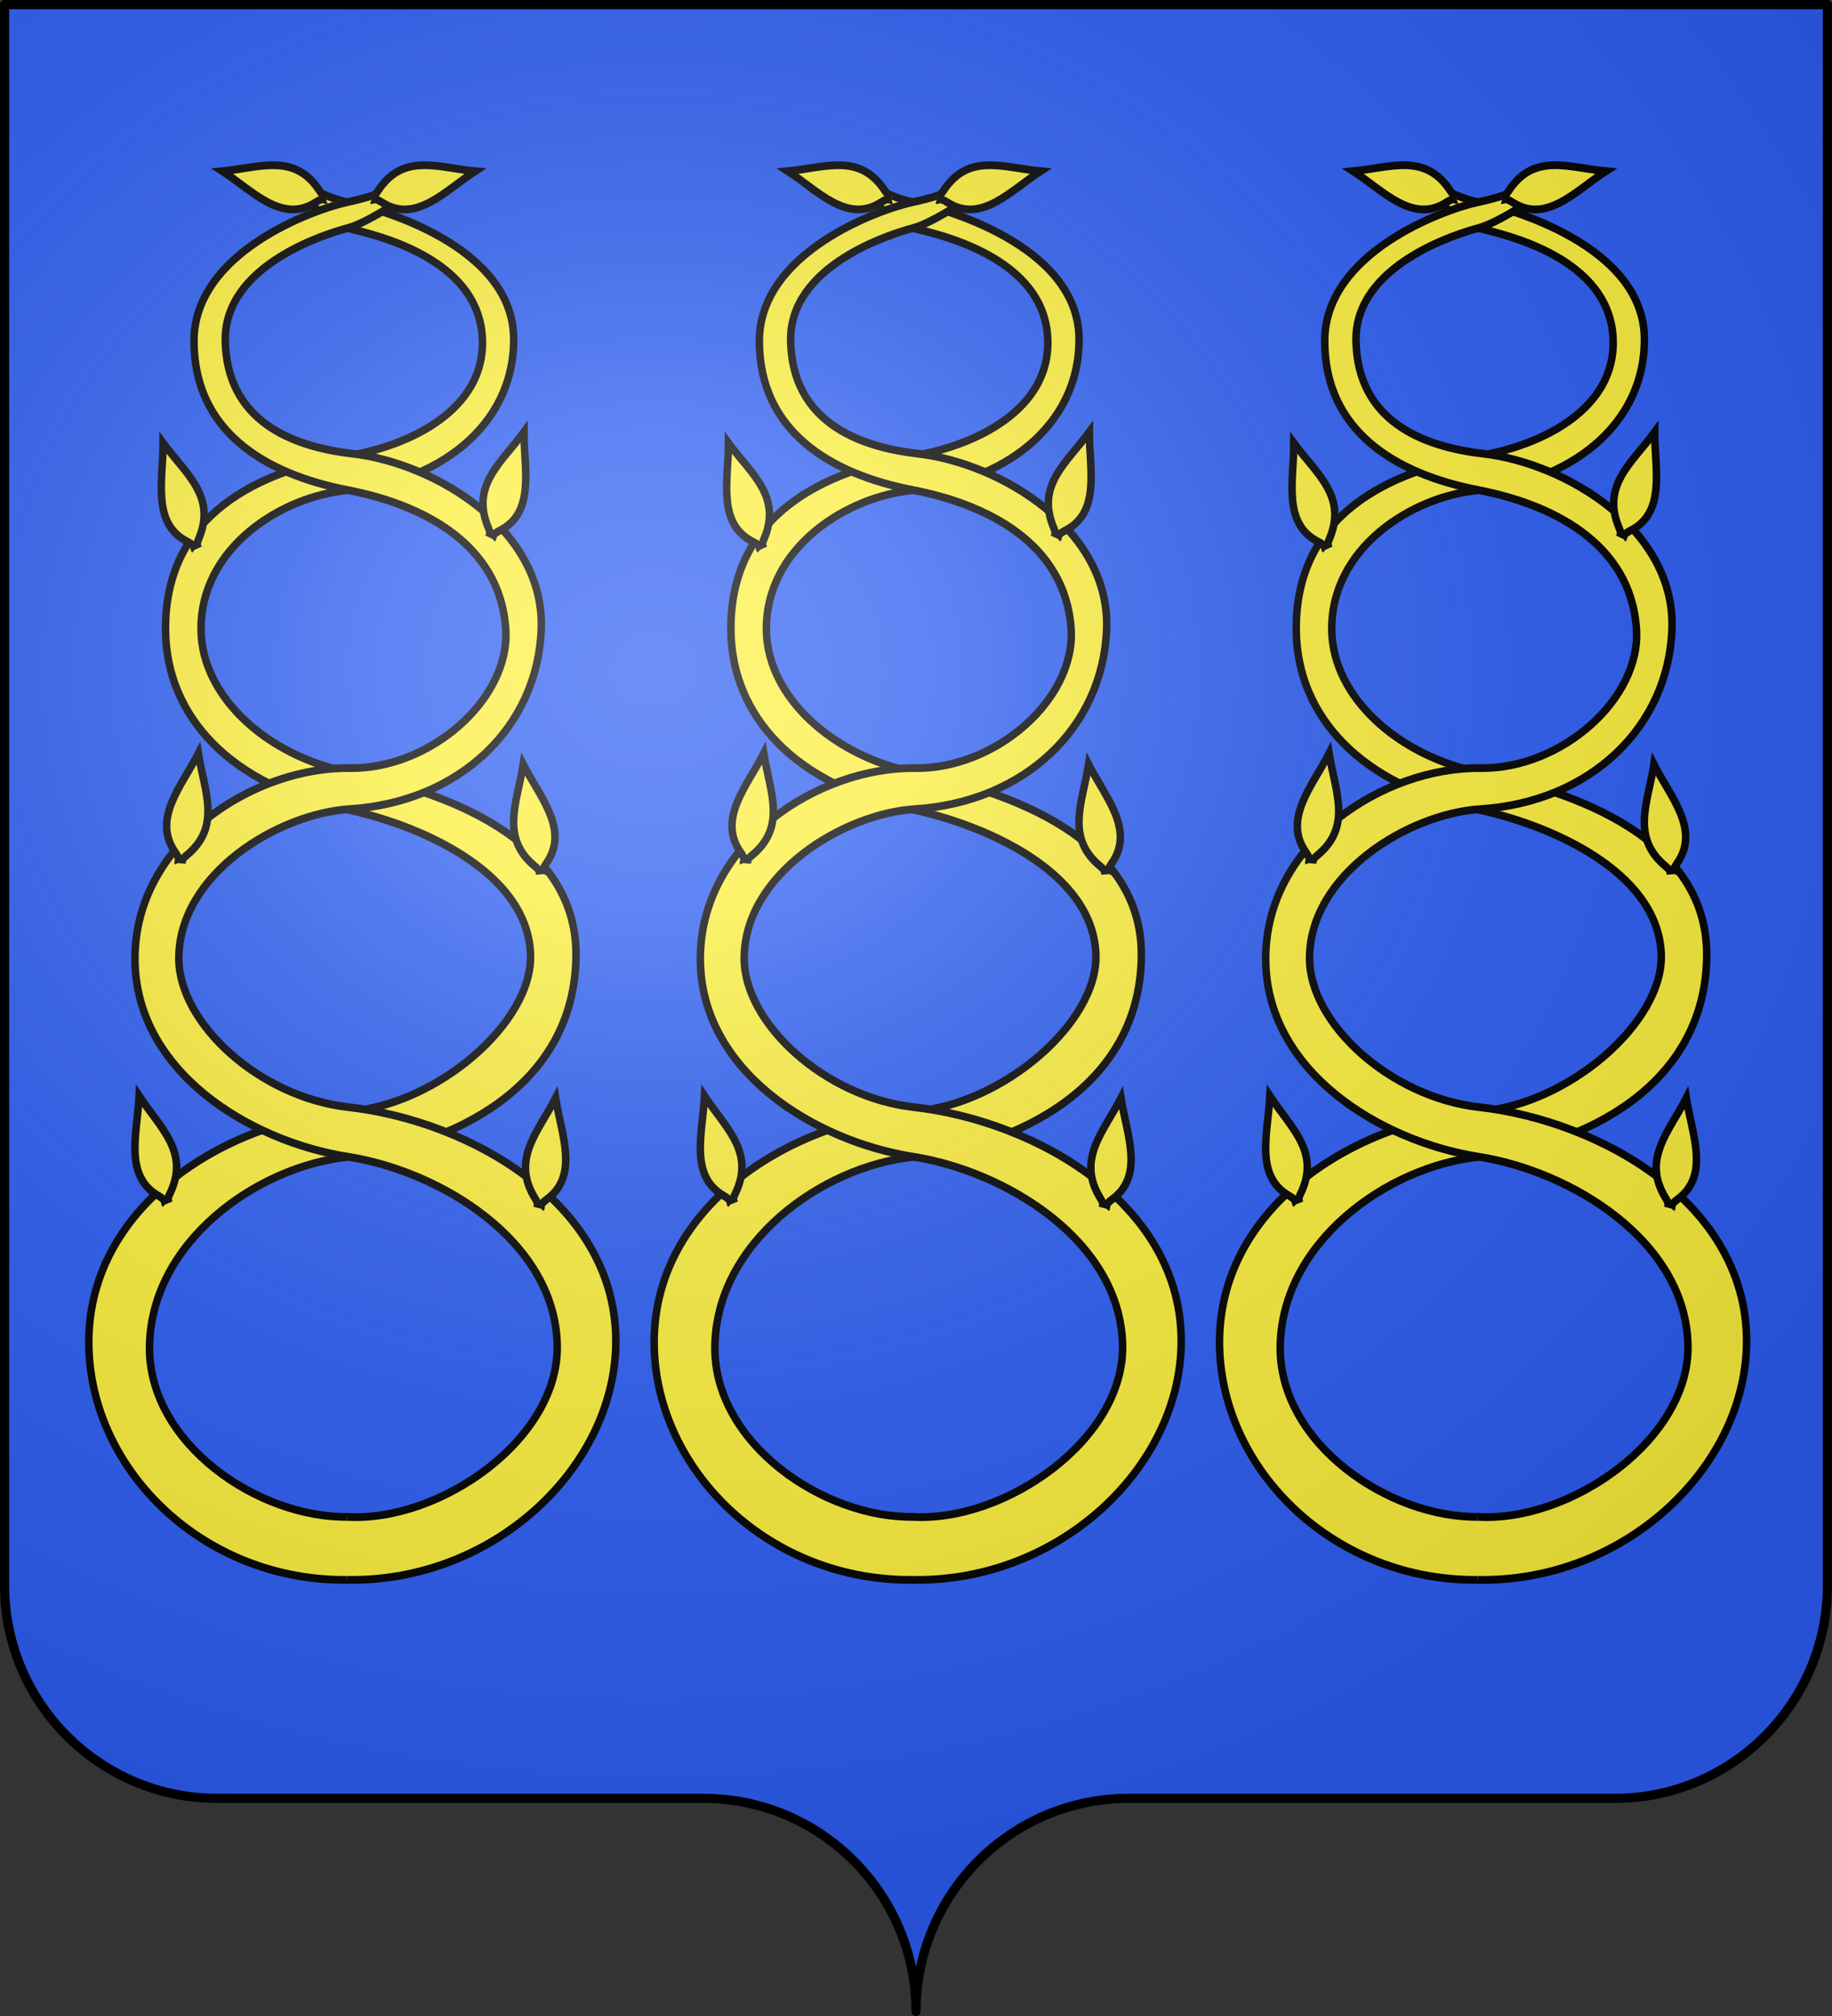 <?xml version="1.0" encoding="UTF-8" standalone="no"?>
<svg
   xmlns:dc="http://purl.org/dc/elements/1.1/"
   xmlns:cc="http://web.resource.org/cc/"
   xmlns:rdf="http://www.w3.org/1999/02/22-rdf-syntax-ns#"
   xmlns:svg="http://www.w3.org/2000/svg"
   xmlns="http://www.w3.org/2000/svg"
   xmlns:xlink="http://www.w3.org/1999/xlink"
   xmlns:sodipodi="http://sodipodi.sourceforge.net/DTD/sodipodi-0.dtd"
   xmlns:inkscape="http://www.inkscape.org/namespaces/inkscape"
   height="660"
   width="600"
   version="1.0"
   id="svg2"
   sodipodi:version="0.32"
   inkscape:version="0.45.1"
   sodipodi:docname="Blason ville fr La Redorte (Aude).svg"
   sodipodi:docbase="C:\Users\Jany\Documents\aaaOuiqui\Blasons\Blasons autres"
   inkscape:output_extension="org.inkscape.output.svg.inkscape">
  <rect width="100%" height="100%" fill="#333333" stroke="none"/>
  <sodipodi:namedview
     inkscape:window-height="814"
     inkscape:window-width="1152"
     inkscape:pageshadow="2"
     inkscape:pageopacity="0.0"
     guidetolerance="10.0"
     gridtolerance="10.0"
     objecttolerance="10.0"
     borderopacity="1.0"
     bordercolor="#666666"
     pagecolor="#ffffff"
     id="base"
     showgrid="false"
     height="660px"
     inkscape:zoom="0.29462782"
     inkscape:cx="-45.228039"
     inkscape:cy="93.887675"
     inkscape:window-x="-8"
     inkscape:window-y="-8"
     inkscape:current-layer="layer1" />
  <desc
     id="desc4">Flag of Canton of Valais (Wallis)</desc>
  <defs
     id="defs6">
    <linearGradient
       id="linearGradient2893">
      <stop
         style="stop-color:white;stop-opacity:0.314;"
         offset="0"
         id="stop2895" />
      <stop
         id="stop2897"
         offset="0.19"
         style="stop-color:white;stop-opacity:0.251;" />
      <stop
         style="stop-color:#6b6b6b;stop-opacity:0.125;"
         offset="0.6"
         id="stop2901" />
      <stop
         style="stop-color:black;stop-opacity:0.125;"
         offset="1"
         id="stop2899" />
    </linearGradient>
    <radialGradient
       inkscape:collect="always"
       xlink:href="#linearGradient2893"
       id="radialGradient11919"
       gradientUnits="userSpaceOnUse"
       gradientTransform="matrix(1.551,0,0,1.35,-227.894,-51.264)"
       cx="285.186"
       cy="200.448"
       fx="285.186"
       fy="200.448"
       r="300" />
  </defs>
  <g
     inkscape:groupmode="layer"
     id="layer1"
     inkscape:label="Fond écu">
    <path
       id="path2014"
       style="fill:#2b5df2;fill-opacity:1;fill-rule:nonzero;stroke:none;stroke-width:5;stroke-linecap:round;stroke-linejoin:round;stroke-miterlimit:4;stroke-dashoffset:0;stroke-opacity:1"
       d="M 300,658.499 C 300,619.995 331.203,588.746 369.65,588.746 C 408.097,588.746 490.403,588.746 528.85,588.746 C 567.297,588.746 598.5,557.496 598.5,518.992 L 598.5,1.5 L 1.5,1.5 L 1.5,518.992 C 1.5,557.496 32.703,588.746 71.15,588.746 C 109.597,588.746 191.903,588.746 230.35,588.746 C 268.797,588.746 300,619.995 300,658.499 z "
       sodipodi:nodetypes="cssccccssc" />
    <g
       id="g16565"
       transform="matrix(1,0,0,1.038,6.788,-9.078)"
       style="fill:#fcef3c;stroke:#000000;stroke-opacity:1;stroke-width:2.454;stroke-miterlimit:4;stroke-dasharray:none">
      <g
         inkscape:label="Calque 1"
         id="g16419"
         transform="matrix(0.343,0,0,0.343,234.228,-38.238)"
         style="fill:#fcef3c;stroke:#000000;stroke-opacity:1;stroke-width:7.155;stroke-miterlimit:4;stroke-dasharray:none">
        <g
           id="g16319"
           style="fill:#fcef3c;stroke:#000000;stroke-opacity:1;stroke-width:7.155;stroke-miterlimit:4;stroke-dasharray:none">
          <g
             transform="translate(230.315,153.543)"
             id="g13873"
             style="stroke:#000000;stroke-width:7.155;stroke-miterlimit:4;stroke-dasharray:none;stroke-opacity:1;fill:#fcef3c">
            <path
               style="fill:#fcef3c;fill-opacity:1;fill-rule:evenodd;stroke:#000000;stroke-width:7.155;stroke-linecap:butt;stroke-linejoin:miter;stroke-miterlimit:4;stroke-dasharray:none;stroke-opacity:1"
               d="M -599.495,1378.219 C -686.437,1379.934 -791.26,1310.551 -790.226,1221.781 C -789.111,1126.002 -688.265,1055.79 -599.98,1047.117 C -502.718,1037.562 -382.948,982.842 -383.012,860.875 C -383.068,754.039 -509.465,711.26 -599.495,693.726 C -678.073,678.423 -739.572,624.441 -740.997,563.938 C -742.76,487.316 -664.022,439.44 -600.203,434.148 C -518.394,427.365 -442.112,377.408 -442.502,295 C -442.91,208.629 -574.146,174.582 -599.698,169.622 C -623.875,164.929 -641.97,153.592 -649.412,147.531 L -649.412,157.406 C -642.632,163.467 -622.699,187.868 -599.698,193.495 C -575.62,199.387 -475.591,220.239 -472.377,295 C -469.538,359.592 -540.532,392.901 -600.203,402.562 C -684.319,416.181 -776.577,455.848 -774.903,563.938 C -773.689,642.344 -713.08,705.641 -603.495,727.43 C -535.805,740.89 -429.372,783.511 -426.422,860.875 C -424.026,923.725 -515.614,999.18 -599.98,1005.454 C -717.913,1014.225 -851.074,1093.425 -848.153,1221.781 C -845.554,1335.978 -738.231,1438.347 -599.495,1436.134"
               id="path2180"
               sodipodi:nodetypes="cssssssszcczsssssssc" />
            <path
               sodipodi:nodetypes="cssssssszcczsssssssc"
               id="path13836"
               d="M -601.643,1378.219 C -513.242,1383.325 -398.657,1306.992 -400.921,1219.781 C -403.408,1124.028 -512.9,1060.378 -600.613,1047.117 C -695.017,1032.843 -804.17,968.371 -804.106,864.875 C -804.041,758.039 -690.811,688.508 -599.098,689.726 C -521.948,690.752 -445.735,626.182 -450.09,561.938 C -455.505,482.069 -532.175,446.897 -600.613,434.148 C -681.04,419.166 -747.708,379.384 -747.749,297 C -747.789,215.497 -633.43,175.789 -600.613,169.158 C -569.167,162.804 -538.341,149.592 -530.899,143.531 L -530.899,153.406 C -537.679,159.467 -579.59,187.628 -600.613,193.031 C -620.293,198.089 -719.352,226.686 -717.874,297 C -716.33,370.381 -654.634,394.129 -596.613,400.562 C -517.311,409.355 -412.66,470.33 -416.184,561.938 C -419.643,651.868 -493.798,720.96 -599.098,727.43 C -667.983,731.663 -762.399,787.455 -762.231,864.875 C -762.102,924.695 -684.979,992.323 -600.613,1001.454 C -483.041,1014.18 -342.627,1091.414 -344.975,1219.781 C -347.058,1333.702 -462.091,1438.585 -601.643,1436.134"
               style="fill:#fcef3c;fill-opacity:1;fill-rule:evenodd;stroke:#000000;stroke-width:7.155;stroke-linecap:butt;stroke-linejoin:miter;stroke-miterlimit:4;stroke-dasharray:none;stroke-opacity:1" />
          </g>
          <path
             sodipodi:nodetypes="cscss"
             id="path13877"
             d="M -348.818,317.253 C -346.932,316.986 -344.902,317.148 -341.963,312.77 C -317.882,276.897 -284.393,291.211 -249.014,294.396 C -277.462,312.175 -305.951,343.328 -338.371,322.815 C -345.721,318.165 -346.623,321.437 -348.124,320.931"
             style="fill:#fcef3c;fill-rule:evenodd;stroke:#000000;stroke-width:7.155;stroke-linecap:butt;stroke-linejoin:miter;stroke-miterlimit:4;stroke-dasharray:none;stroke-opacity:1" />
          <path
             style="fill:#fcef3c;fill-rule:evenodd;stroke:#000000;stroke-width:7.155;stroke-linecap:butt;stroke-linejoin:miter;stroke-miterlimit:4;stroke-dasharray:none;stroke-opacity:1"
             d="M -390.436,317.253 C -392.321,316.986 -394.352,317.148 -397.29,312.77 C -421.371,276.897 -454.861,291.211 -490.239,294.396 C -461.791,312.175 -433.303,343.328 -400.882,322.815 C -393.532,318.165 -392.631,321.437 -391.13,320.931"
             id="path13879"
             sodipodi:nodetypes="cscss" />
          <path
             inkscape:transform-center-x="7.8860606"
             inkscape:transform-center-y="23.947008"
             sodipodi:nodetypes="cscss"
             id="path13881"
             d="M -513.249,641.024 C -514.025,639.285 -515.242,637.652 -513.096,632.835 C -495.515,593.367 -525.443,572.613 -546.95,544.342 C -546.883,577.888 -558.124,618.58 -523.514,635.133 C -515.668,638.886 -517.96,641.39 -516.733,642.392"
             style="fill:#fcef3c;fill-rule:evenodd;stroke:#000000;stroke-width:7.155;stroke-linecap:butt;stroke-linejoin:miter;stroke-miterlimit:4;stroke-dasharray:none;stroke-opacity:1" />
          <path
             style="fill:#fcef3c;fill-rule:evenodd;stroke:#000000;stroke-width:7.155;stroke-linecap:butt;stroke-linejoin:miter;stroke-miterlimit:4;stroke-dasharray:none;stroke-opacity:1"
             d="M -236.053,630.902 C -235.276,629.163 -234.06,627.53 -236.205,622.713 C -253.786,583.245 -223.858,562.491 -202.351,534.22 C -202.418,567.767 -191.177,608.458 -225.787,625.011 C -233.634,628.764 -231.342,631.268 -232.568,632.27"
             id="path13883"
             sodipodi:nodetypes="cscss"
             inkscape:transform-center-y="23.947008"
             inkscape:transform-center-x="-7.8860619" />
          <path
             inkscape:transform-center-x="-22.325273"
             inkscape:transform-center-y="15.958133"
             sodipodi:nodetypes="cscss"
             id="path13885"
             d="M -187.483,941.08 C -187.614,939.18 -187.306,937.167 -191.46,933.92 C -225.506,907.317 -208.815,874.946 -203.09,839.889 C -187.407,869.544 -158.387,900.203 -181.183,931.061 C -186.35,938.057 -183.152,939.192 -183.765,940.653"
             style="fill:#fcef3c;fill-rule:evenodd;stroke:#000000;stroke-width:7.155;stroke-linecap:butt;stroke-linejoin:miter;stroke-miterlimit:4;stroke-dasharray:none;stroke-opacity:1" />
          <path
             style="fill:#fcef3c;fill-rule:evenodd;stroke:#000000;stroke-width:7.155;stroke-linecap:butt;stroke-linejoin:miter;stroke-miterlimit:4;stroke-dasharray:none;stroke-opacity:1"
             d="M -528.858,930.958 C -528.727,929.058 -529.036,927.045 -524.881,923.799 C -490.836,897.195 -507.526,864.824 -513.252,829.767 C -528.934,859.422 -557.954,890.081 -535.159,920.94 C -529.991,927.935 -533.19,929.071 -532.577,930.531"
             id="path13887"
             sodipodi:nodetypes="cscss"
             inkscape:transform-center-x="345.57409" />
          <path
             inkscape:transform-center-y="-9.0162"
             inkscape:transform-center-x="-22.186594"
             sodipodi:nodetypes="cscss"
             id="path13889"
             d="M -541.223,1243.083 C -541.906,1241.305 -543.035,1239.611 -540.64,1234.914 C -521.007,1196.425 -549.802,1174.126 -569.792,1144.763 C -571.49,1178.266 -584.855,1218.31 -551.164,1236.661 C -543.526,1240.821 -545.946,1243.201 -544.774,1244.266"
             style="fill:#fcef3c;fill-rule:evenodd;stroke:#000000;stroke-width:7.155;stroke-linecap:butt;stroke-linejoin:miter;stroke-miterlimit:4;stroke-dasharray:none;stroke-opacity:1" />
          <path
             style="fill:#fcef3c;fill-rule:evenodd;stroke:#000000;stroke-width:7.155;stroke-linecap:butt;stroke-linejoin:miter;stroke-miterlimit:4;stroke-dasharray:none;stroke-opacity:1"
             d="M -190.011,1247.434 C -189.522,1245.593 -188.581,1243.787 -191.467,1239.374 C -215.114,1203.212 -188.875,1177.954 -172.149,1146.617 C -166.869,1179.745 -149.287,1218.124 -180.816,1239.982 C -187.964,1244.938 -185.302,1247.044 -186.354,1248.228"
             id="path13891"
             sodipodi:nodetypes="cscss" />
        </g>
      </g>
      <g
         inkscape:label="Calque 1"
         id="g16459"
         transform="matrix(0.343,0,0,0.343,419.39,-38.238)"
         style="fill:#fcef3c;stroke:#000000;stroke-opacity:1;stroke-width:7.155;stroke-miterlimit:4;stroke-dasharray:none">
        <g
           id="g16461"
           style="fill:#fcef3c;stroke:#000000;stroke-opacity:1;stroke-width:7.155;stroke-miterlimit:4;stroke-dasharray:none">
          <g
             transform="translate(230.315,153.543)"
             id="g16463"
             style="stroke:#000000;stroke-width:7.155;stroke-miterlimit:4;stroke-dasharray:none;stroke-opacity:1;fill:#fcef3c">
            <path
               style="fill:#fcef3c;fill-opacity:1;fill-rule:evenodd;stroke:#000000;stroke-width:7.155;stroke-linecap:butt;stroke-linejoin:miter;stroke-miterlimit:4;stroke-dasharray:none;stroke-opacity:1"
               d="M -599.495,1378.219 C -686.437,1379.934 -791.26,1310.551 -790.226,1221.781 C -789.111,1126.002 -688.265,1055.79 -599.98,1047.117 C -502.718,1037.562 -382.948,982.842 -383.012,860.875 C -383.068,754.039 -509.465,711.26 -599.495,693.726 C -678.073,678.423 -739.572,624.441 -740.997,563.938 C -742.76,487.316 -664.022,439.44 -600.203,434.148 C -518.394,427.365 -442.112,377.408 -442.502,295 C -442.91,208.629 -574.146,174.582 -599.698,169.622 C -623.875,164.929 -641.97,153.592 -649.412,147.531 L -649.412,157.406 C -642.632,163.467 -622.699,187.868 -599.698,193.495 C -575.62,199.387 -475.591,220.239 -472.377,295 C -469.538,359.592 -540.532,392.901 -600.203,402.562 C -684.319,416.181 -776.577,455.848 -774.903,563.938 C -773.689,642.344 -713.08,705.641 -603.495,727.43 C -535.805,740.89 -429.372,783.511 -426.422,860.875 C -424.026,923.725 -515.614,999.18 -599.98,1005.454 C -717.913,1014.225 -851.074,1093.425 -848.153,1221.781 C -845.554,1335.978 -738.231,1438.347 -599.495,1436.134"
               id="path16465"
               sodipodi:nodetypes="cssssssszcczsssssssc" />
            <path
               sodipodi:nodetypes="cssssssszcczsssssssc"
               id="path16467"
               d="M -601.643,1378.219 C -513.242,1383.325 -398.657,1306.992 -400.921,1219.781 C -403.408,1124.028 -512.9,1060.378 -600.613,1047.117 C -695.017,1032.843 -804.17,968.371 -804.106,864.875 C -804.041,758.039 -690.811,688.508 -599.098,689.726 C -521.948,690.752 -445.735,626.182 -450.09,561.938 C -455.505,482.069 -532.175,446.897 -600.613,434.148 C -681.04,419.166 -747.708,379.384 -747.749,297 C -747.789,215.497 -633.43,175.789 -600.613,169.158 C -569.167,162.804 -538.341,149.592 -530.899,143.531 L -530.899,153.406 C -537.679,159.467 -579.59,187.628 -600.613,193.031 C -620.293,198.089 -719.352,226.686 -717.874,297 C -716.33,370.381 -654.634,394.129 -596.613,400.562 C -517.311,409.355 -412.66,470.33 -416.184,561.938 C -419.643,651.868 -493.798,720.96 -599.098,727.43 C -667.983,731.663 -762.399,787.455 -762.231,864.875 C -762.102,924.695 -684.979,992.323 -600.613,1001.454 C -483.041,1014.18 -342.627,1091.414 -344.975,1219.781 C -347.058,1333.702 -462.091,1438.585 -601.643,1436.134"
               style="fill:#fcef3c;fill-opacity:1;fill-rule:evenodd;stroke:#000000;stroke-width:7.155;stroke-linecap:butt;stroke-linejoin:miter;stroke-miterlimit:4;stroke-dasharray:none;stroke-opacity:1" />
          </g>
          <path
             sodipodi:nodetypes="cscss"
             id="path16469"
             d="M -348.818,317.253 C -346.932,316.986 -344.902,317.148 -341.963,312.77 C -317.882,276.897 -284.393,291.211 -249.014,294.396 C -277.462,312.175 -305.951,343.328 -338.371,322.815 C -345.721,318.165 -346.623,321.437 -348.124,320.931"
             style="fill:#fcef3c;fill-rule:evenodd;stroke:#000000;stroke-width:7.155;stroke-linecap:butt;stroke-linejoin:miter;stroke-miterlimit:4;stroke-dasharray:none;stroke-opacity:1" />
          <path
             style="fill:#fcef3c;fill-rule:evenodd;stroke:#000000;stroke-width:7.155;stroke-linecap:butt;stroke-linejoin:miter;stroke-miterlimit:4;stroke-dasharray:none;stroke-opacity:1"
             d="M -390.436,317.253 C -392.321,316.986 -394.352,317.148 -397.29,312.77 C -421.371,276.897 -454.861,291.211 -490.239,294.396 C -461.791,312.175 -433.303,343.328 -400.882,322.815 C -393.532,318.165 -392.631,321.437 -391.13,320.931"
             id="path16471"
             sodipodi:nodetypes="cscss" />
          <path
             inkscape:transform-center-x="7.8860606"
             inkscape:transform-center-y="23.947008"
             sodipodi:nodetypes="cscss"
             id="path16473"
             d="M -513.249,641.024 C -514.025,639.285 -515.242,637.652 -513.096,632.835 C -495.515,593.367 -525.443,572.613 -546.95,544.342 C -546.883,577.888 -558.124,618.58 -523.514,635.133 C -515.668,638.886 -517.96,641.39 -516.733,642.392"
             style="fill:#fcef3c;fill-rule:evenodd;stroke:#000000;stroke-width:7.155;stroke-linecap:butt;stroke-linejoin:miter;stroke-miterlimit:4;stroke-dasharray:none;stroke-opacity:1" />
          <path
             style="fill:#fcef3c;fill-rule:evenodd;stroke:#000000;stroke-width:7.155;stroke-linecap:butt;stroke-linejoin:miter;stroke-miterlimit:4;stroke-dasharray:none;stroke-opacity:1"
             d="M -236.053,630.902 C -235.276,629.163 -234.06,627.53 -236.205,622.713 C -253.786,583.245 -223.858,562.491 -202.351,534.22 C -202.418,567.767 -191.177,608.458 -225.787,625.011 C -233.634,628.764 -231.342,631.268 -232.568,632.27"
             id="path16475"
             sodipodi:nodetypes="cscss"
             inkscape:transform-center-y="23.947008"
             inkscape:transform-center-x="-7.8860619" />
          <path
             inkscape:transform-center-x="-22.325273"
             inkscape:transform-center-y="15.958133"
             sodipodi:nodetypes="cscss"
             id="path16477"
             d="M -187.483,941.08 C -187.614,939.18 -187.306,937.167 -191.46,933.92 C -225.506,907.317 -208.815,874.946 -203.09,839.889 C -187.407,869.544 -158.387,900.203 -181.183,931.061 C -186.35,938.057 -183.152,939.192 -183.765,940.653"
             style="fill:#fcef3c;fill-rule:evenodd;stroke:#000000;stroke-width:7.155;stroke-linecap:butt;stroke-linejoin:miter;stroke-miterlimit:4;stroke-dasharray:none;stroke-opacity:1" />
          <path
             style="fill:#fcef3c;fill-rule:evenodd;stroke:#000000;stroke-width:7.155;stroke-linecap:butt;stroke-linejoin:miter;stroke-miterlimit:4;stroke-dasharray:none;stroke-opacity:1"
             d="M -528.858,930.958 C -528.727,929.058 -529.036,927.045 -524.881,923.799 C -490.836,897.195 -507.526,864.824 -513.252,829.767 C -528.934,859.422 -557.954,890.081 -535.159,920.94 C -529.991,927.935 -533.19,929.071 -532.577,930.531"
             id="path16479"
             sodipodi:nodetypes="cscss"
             inkscape:transform-center-x="345.57409" />
          <path
             inkscape:transform-center-y="-9.0162"
             inkscape:transform-center-x="-22.186594"
             sodipodi:nodetypes="cscss"
             id="path16481"
             d="M -541.223,1243.083 C -541.906,1241.305 -543.035,1239.611 -540.64,1234.914 C -521.007,1196.425 -549.802,1174.126 -569.792,1144.763 C -571.49,1178.266 -584.855,1218.31 -551.164,1236.661 C -543.526,1240.821 -545.946,1243.201 -544.774,1244.266"
             style="fill:#fcef3c;fill-rule:evenodd;stroke:#000000;stroke-width:7.155;stroke-linecap:butt;stroke-linejoin:miter;stroke-miterlimit:4;stroke-dasharray:none;stroke-opacity:1" />
          <path
             style="fill:#fcef3c;fill-rule:evenodd;stroke:#000000;stroke-width:7.155;stroke-linecap:butt;stroke-linejoin:miter;stroke-miterlimit:4;stroke-dasharray:none;stroke-opacity:1"
             d="M -190.011,1247.434 C -189.522,1245.593 -188.581,1243.787 -191.467,1239.374 C -215.114,1203.212 -188.875,1177.954 -172.149,1146.617 C -166.869,1179.745 -149.287,1218.124 -180.816,1239.982 C -187.964,1244.938 -185.302,1247.044 -186.354,1248.228"
             id="path16483"
             sodipodi:nodetypes="cscss" />
        </g>
      </g>
      <g
         transform="matrix(0.343,0,0,0.343,604.551,-38.238)"
         id="g16433"
         inkscape:label="Calque 1"
         style="fill:#fcef3c;stroke:#000000;stroke-opacity:1;stroke-width:7.155;stroke-miterlimit:4;stroke-dasharray:none">
        <g
           id="g16435"
           style="fill:#fcef3c;stroke:#000000;stroke-opacity:1;stroke-width:7.155;stroke-miterlimit:4;stroke-dasharray:none">
          <g
             style="stroke:#000000;stroke-width:7.155;stroke-miterlimit:4;stroke-dasharray:none;stroke-opacity:1;fill:#fcef3c"
             id="g16437"
             transform="translate(230.315,153.543)">
            <path
               sodipodi:nodetypes="cssssssszcczsssssssc"
               id="path16439"
               d="M -599.495,1378.219 C -686.437,1379.934 -791.26,1310.551 -790.226,1221.781 C -789.111,1126.002 -688.265,1055.79 -599.98,1047.117 C -502.718,1037.562 -382.948,982.842 -383.012,860.875 C -383.068,754.039 -509.465,711.26 -599.495,693.726 C -678.073,678.423 -739.572,624.441 -740.997,563.938 C -742.76,487.316 -664.022,439.44 -600.203,434.148 C -518.394,427.365 -442.112,377.408 -442.502,295 C -442.91,208.629 -574.146,174.582 -599.698,169.622 C -623.875,164.929 -641.97,153.592 -649.412,147.531 L -649.412,157.406 C -642.632,163.467 -622.699,187.868 -599.698,193.495 C -575.62,199.387 -475.591,220.239 -472.377,295 C -469.538,359.592 -540.532,392.901 -600.203,402.562 C -684.319,416.181 -776.577,455.848 -774.903,563.938 C -773.689,642.344 -713.08,705.641 -603.495,727.43 C -535.805,740.89 -429.372,783.511 -426.422,860.875 C -424.026,923.725 -515.614,999.18 -599.98,1005.454 C -717.913,1014.225 -851.074,1093.425 -848.153,1221.781 C -845.554,1335.978 -738.231,1438.347 -599.495,1436.134"
               style="fill:#fcef3c;fill-opacity:1;fill-rule:evenodd;stroke:#000000;stroke-width:7.155;stroke-linecap:butt;stroke-linejoin:miter;stroke-miterlimit:4;stroke-dasharray:none;stroke-opacity:1" />
            <path
               style="fill:#fcef3c;fill-opacity:1;fill-rule:evenodd;stroke:#000000;stroke-width:7.155;stroke-linecap:butt;stroke-linejoin:miter;stroke-miterlimit:4;stroke-dasharray:none;stroke-opacity:1"
               d="M -601.643,1378.219 C -513.242,1383.325 -398.657,1306.992 -400.921,1219.781 C -403.408,1124.028 -512.9,1060.378 -600.613,1047.117 C -695.017,1032.843 -804.17,968.371 -804.106,864.875 C -804.041,758.039 -690.811,688.508 -599.098,689.726 C -521.948,690.752 -445.735,626.182 -450.09,561.938 C -455.505,482.069 -532.175,446.897 -600.613,434.148 C -681.04,419.166 -747.708,379.384 -747.749,297 C -747.789,215.497 -633.43,175.789 -600.613,169.158 C -569.167,162.804 -538.341,149.592 -530.899,143.531 L -530.899,153.406 C -537.679,159.467 -579.59,187.628 -600.613,193.031 C -620.293,198.089 -719.352,226.686 -717.874,297 C -716.33,370.381 -654.634,394.129 -596.613,400.562 C -517.311,409.355 -412.66,470.33 -416.184,561.938 C -419.643,651.868 -493.798,720.96 -599.098,727.43 C -667.983,731.663 -762.399,787.455 -762.231,864.875 C -762.102,924.695 -684.979,992.323 -600.613,1001.454 C -483.041,1014.18 -342.627,1091.414 -344.975,1219.781 C -347.058,1333.702 -462.091,1438.585 -601.643,1436.134"
               id="path16441"
               sodipodi:nodetypes="cssssssszcczsssssssc" />
          </g>
          <path
             style="fill:#fcef3c;fill-rule:evenodd;stroke:#000000;stroke-width:7.155;stroke-linecap:butt;stroke-linejoin:miter;stroke-miterlimit:4;stroke-dasharray:none;stroke-opacity:1"
             d="M -348.818,317.253 C -346.932,316.986 -344.902,317.148 -341.963,312.77 C -317.882,276.897 -284.393,291.211 -249.014,294.396 C -277.462,312.175 -305.951,343.328 -338.371,322.815 C -345.721,318.165 -346.623,321.437 -348.124,320.931"
             id="path16443"
             sodipodi:nodetypes="cscss" />
          <path
             sodipodi:nodetypes="cscss"
             id="path16445"
             d="M -390.436,317.253 C -392.321,316.986 -394.352,317.148 -397.29,312.77 C -421.371,276.897 -454.861,291.211 -490.239,294.396 C -461.791,312.175 -433.303,343.328 -400.882,322.815 C -393.532,318.165 -392.631,321.437 -391.13,320.931"
             style="fill:#fcef3c;fill-rule:evenodd;stroke:#000000;stroke-width:7.155;stroke-linecap:butt;stroke-linejoin:miter;stroke-miterlimit:4;stroke-dasharray:none;stroke-opacity:1" />
          <path
             style="fill:#fcef3c;fill-rule:evenodd;stroke:#000000;stroke-width:7.155;stroke-linecap:butt;stroke-linejoin:miter;stroke-miterlimit:4;stroke-dasharray:none;stroke-opacity:1"
             d="M -513.249,641.024 C -514.025,639.285 -515.242,637.652 -513.096,632.835 C -495.515,593.367 -525.443,572.613 -546.95,544.342 C -546.883,577.888 -558.124,618.58 -523.514,635.133 C -515.668,638.886 -517.96,641.39 -516.733,642.392"
             id="path16447"
             sodipodi:nodetypes="cscss"
             inkscape:transform-center-y="23.947008"
             inkscape:transform-center-x="7.8860606" />
          <path
             inkscape:transform-center-x="-7.8860619"
             inkscape:transform-center-y="23.947008"
             sodipodi:nodetypes="cscss"
             id="path16449"
             d="M -236.053,630.902 C -235.276,629.163 -234.06,627.53 -236.205,622.713 C -253.786,583.245 -223.858,562.491 -202.351,534.22 C -202.418,567.767 -191.177,608.458 -225.787,625.011 C -233.634,628.764 -231.342,631.268 -232.568,632.27"
             style="fill:#fcef3c;fill-rule:evenodd;stroke:#000000;stroke-width:7.155;stroke-linecap:butt;stroke-linejoin:miter;stroke-miterlimit:4;stroke-dasharray:none;stroke-opacity:1" />
          <path
             style="fill:#fcef3c;fill-rule:evenodd;stroke:#000000;stroke-width:7.155;stroke-linecap:butt;stroke-linejoin:miter;stroke-miterlimit:4;stroke-dasharray:none;stroke-opacity:1"
             d="M -187.483,941.08 C -187.614,939.18 -187.306,937.167 -191.46,933.92 C -225.506,907.317 -208.815,874.946 -203.09,839.889 C -187.407,869.544 -158.387,900.203 -181.183,931.061 C -186.35,938.057 -183.152,939.192 -183.765,940.653"
             id="path16451"
             sodipodi:nodetypes="cscss"
             inkscape:transform-center-y="15.958133"
             inkscape:transform-center-x="-22.325273" />
          <path
             inkscape:transform-center-x="345.57409"
             sodipodi:nodetypes="cscss"
             id="path16453"
             d="M -528.858,930.958 C -528.727,929.058 -529.036,927.045 -524.881,923.799 C -490.836,897.195 -507.526,864.824 -513.252,829.767 C -528.934,859.422 -557.954,890.081 -535.159,920.94 C -529.991,927.935 -533.19,929.071 -532.577,930.531"
             style="fill:#fcef3c;fill-rule:evenodd;stroke:#000000;stroke-width:7.155;stroke-linecap:butt;stroke-linejoin:miter;stroke-miterlimit:4;stroke-dasharray:none;stroke-opacity:1" />
          <path
             style="fill:#fcef3c;fill-rule:evenodd;stroke:#000000;stroke-width:7.155;stroke-linecap:butt;stroke-linejoin:miter;stroke-miterlimit:4;stroke-dasharray:none;stroke-opacity:1"
             d="M -541.223,1243.083 C -541.906,1241.305 -543.035,1239.611 -540.64,1234.914 C -521.007,1196.425 -549.802,1174.126 -569.792,1144.763 C -571.49,1178.266 -584.855,1218.31 -551.164,1236.661 C -543.526,1240.821 -545.946,1243.201 -544.774,1244.266"
             id="path16455"
             sodipodi:nodetypes="cscss"
             inkscape:transform-center-x="-22.186594"
             inkscape:transform-center-y="-9.0162" />
          <path
             sodipodi:nodetypes="cscss"
             id="path16457"
             d="M -190.011,1247.434 C -189.522,1245.593 -188.581,1243.787 -191.467,1239.374 C -215.114,1203.212 -188.875,1177.954 -172.149,1146.617 C -166.869,1179.745 -149.287,1218.124 -180.816,1239.982 C -187.964,1244.938 -185.302,1247.044 -186.354,1248.228"
             style="fill:#fcef3c;fill-rule:evenodd;stroke:#000000;stroke-width:7.155;stroke-linecap:butt;stroke-linejoin:miter;stroke-miterlimit:4;stroke-dasharray:none;stroke-opacity:1" />
        </g>
      </g>
    </g>
  </g>
  <g
     inkscape:groupmode="layer"
     id="layer2"
     inkscape:label="Meubles"
     sodipodi:insensitive="true" />
  <g
     inkscape:groupmode="layer"
     id="layer3"
     inkscape:label="Reflet final"
     sodipodi:insensitive="true">
    <path
       id="path2875"
       style="fill:url(#radialGradient11919);fill-opacity:1;fill-rule:evenodd;stroke:none;stroke-width:3;stroke-linecap:butt;stroke-linejoin:miter;stroke-miterlimit:4;stroke-dasharray:none;stroke-opacity:1"
       d="M 1.5,1.5 L 1.5,518.991 C 1.5,557.496 32.703,588.746 71.15,588.746 C 109.597,588.746 191.903,588.746 230.35,588.746 C 268.797,588.745 300,619.996 300,658.5 C 300,619.996 331.203,588.746 369.65,588.746 C 408.097,588.745 490.403,588.746 528.85,588.746 C 567.297,588.746 598.5,557.496 598.5,518.991 L 598.5,1.5 L 1.5,1.5 z " />
  </g>
  <g
     inkscape:groupmode="layer"
     id="layer4"
     inkscape:label="Contour final"
     sodipodi:insensitive="true">
    <path
       id="path1572"
       style="fill:none;fill-opacity:1;fill-rule:nonzero;stroke:black;stroke-width:3;stroke-linecap:round;stroke-linejoin:round;stroke-miterlimit:4;stroke-dasharray:none;stroke-dashoffset:0;stroke-opacity:1"
       d="M 300,658.5 C 300,619.996 331.203,588.746 369.65,588.746 C 408.097,588.746 490.403,588.746 528.85,588.746 C 567.297,588.746 598.5,557.497 598.5,518.993 L 598.5,1.5 L 1.5,1.5 L 1.5,518.993 C 1.5,557.497 32.703,588.746 71.15,588.746 C 109.597,588.746 191.903,588.746 230.35,588.746 C 268.797,588.746 300,619.996 300,658.5 z "
       sodipodi:nodetypes="cssccccssc" />
  </g>
</svg>
